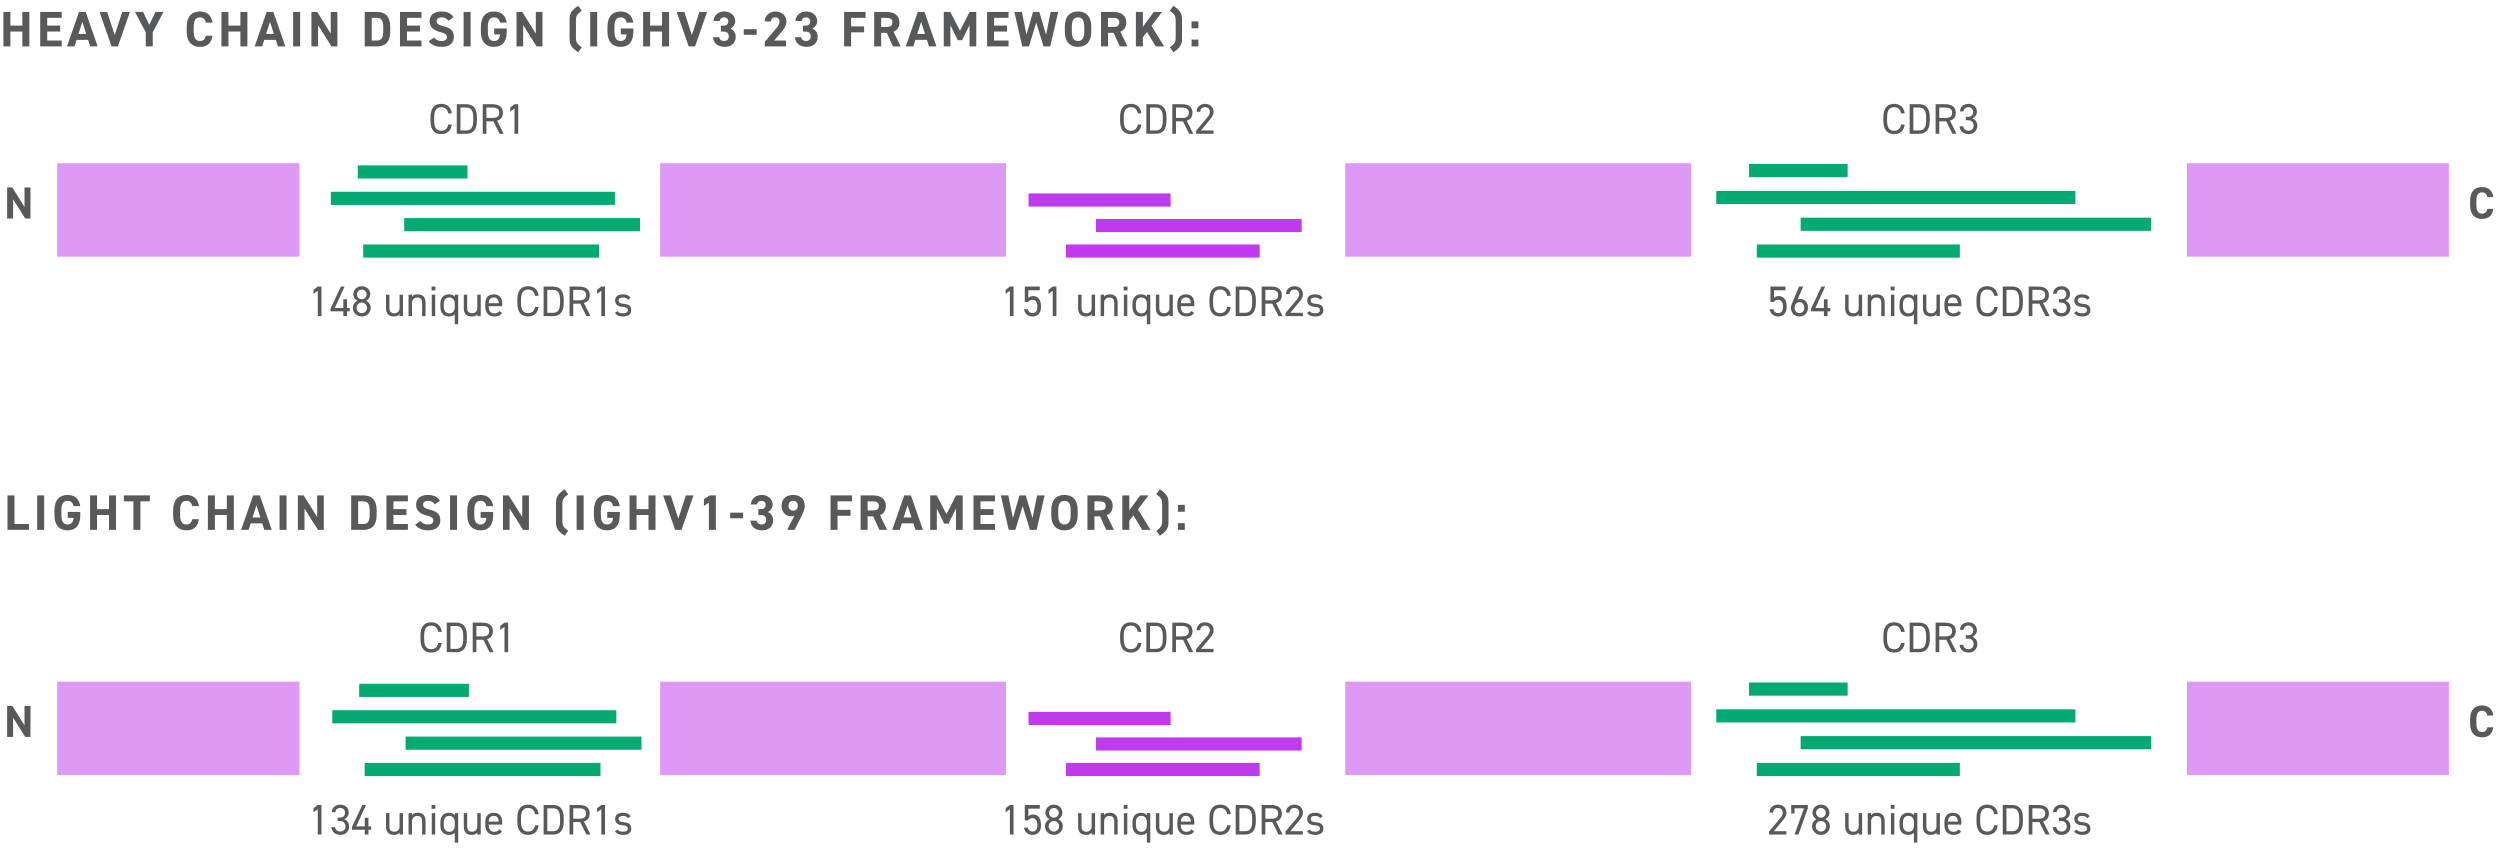 <svg width="700" height="238" viewBox="0 0 700 238" fill="none" xmlns="http://www.w3.org/2000/svg">
<rect x="0" y="0" width="700" height="238" fill="#333333" stroke="none"/>
<g clip-path="url(#clip0_1432:2598)">
<rect width="700" height="238" fill="white"/>
<path d="M2.912 3.34H0.952V13H2.912V8.828H6.258V13H8.218V3.34H6.258V7.176H2.912V3.34ZM11.259 3.34V13H17.279V11.348H13.22V8.828H16.86V7.176H13.22V5.006H17.279V3.34H11.259ZM20.854 13L21.442 11.166H24.676L25.264 13H27.35L23.99 3.34H22.114L18.754 13H20.854ZM23.052 6.112L24.144 9.514H21.96L23.052 6.112ZM27.861 3.34L31.235 13H33.013L36.373 3.34H34.231L32.117 9.836L30.003 3.34H27.861ZM37.8 3.34L40.81 9.052V13H42.77V9.052L45.78 3.34H43.526L41.79 6.938L40.068 3.34H37.8ZM59.514 6.336C59.192 4.222 57.89 3.214 55.972 3.214C53.802 3.214 52.276 4.502 52.276 7.484V8.856C52.276 11.81 53.802 13.126 55.972 13.126C57.96 13.126 59.178 12.174 59.5 10.004H57.638C57.428 10.984 56.952 11.474 55.972 11.474C54.838 11.474 54.236 10.648 54.236 8.856V7.484C54.236 5.636 54.838 4.866 55.972 4.866C56.924 4.866 57.456 5.426 57.638 6.336H59.514ZM63.963 3.34H62.003V13H63.963V8.828H67.309V13H69.269V3.34H67.309V7.176H63.963V3.34ZM73.402 13L73.99 11.166H77.224L77.812 13H79.898L76.538 3.34H74.662L71.302 13H73.402ZM75.6 6.112L76.692 9.514H74.508L75.6 6.112ZM84.034 3.34H82.074V13H84.034V3.34ZM92.601 3.34V9.402L88.821 3.34H87.197V13H89.059V7.022L92.825 13H94.463V3.34H92.601ZM105.554 13C107.738 13 109.264 11.866 109.264 8.8V7.54C109.264 4.46 107.738 3.34 105.554 3.34H102.124V13H105.554ZM105.554 11.348H104.084V5.006H105.554C106.856 5.006 107.304 5.874 107.304 7.54V8.8C107.304 10.466 106.856 11.348 105.554 11.348ZM111.994 3.34V13H118.014V11.348H113.954V8.828H117.594V7.176H113.954V5.006H118.014V3.34H111.994ZM126.993 4.796C126.307 3.732 125.145 3.214 123.605 3.214C121.309 3.214 120.301 4.404 120.301 5.93C120.301 7.526 121.253 8.436 123.157 8.94C124.725 9.346 125.131 9.724 125.131 10.396C125.131 10.984 124.753 11.474 123.633 11.474C122.639 11.474 122.051 11.152 121.533 10.508L120.035 11.544C120.889 12.664 122.065 13.126 123.759 13.126C126.027 13.126 127.091 11.894 127.091 10.312C127.091 8.604 126.181 7.848 124.165 7.344C122.877 7.022 122.261 6.686 122.261 5.93C122.261 5.272 122.737 4.866 123.619 4.866C124.599 4.866 125.103 5.188 125.523 5.846L126.993 4.796ZM131.77 3.34H129.81V13H131.77V3.34ZM138.377 7.974V9.626H140.001C139.889 10.788 139.441 11.474 138.335 11.474C137.201 11.474 136.599 10.704 136.599 8.856V7.484C136.599 5.636 137.201 4.866 138.335 4.866C139.315 4.866 139.833 5.454 140.001 6.336H141.877C141.583 4.362 140.365 3.214 138.335 3.214C136.165 3.214 134.639 4.502 134.639 7.624V8.856C134.639 11.81 136.165 13.126 138.335 13.126C140.519 13.126 141.891 11.81 141.891 8.856V7.974H138.377ZM150.029 3.34V9.402L146.249 3.34H144.625V13H146.487V7.022L150.253 13H151.891V3.34H150.029ZM162.898 13.238C161.722 12.356 161.26 11.978 161.26 10.466V5.79C161.26 4.278 161.722 3.9 162.898 3.018L161.918 1.632C159.944 2.892 159.482 3.872 159.482 5.426V10.83C159.482 12.384 159.944 13.378 161.918 14.624L162.898 13.238ZM167.216 3.34H165.256V13H167.216V3.34ZM173.822 7.974V9.626H175.446C175.334 10.788 174.886 11.474 173.78 11.474C172.646 11.474 172.044 10.704 172.044 8.856V7.484C172.044 5.636 172.646 4.866 173.78 4.866C174.76 4.866 175.278 5.454 175.446 6.336H177.322C177.028 4.362 175.81 3.214 173.78 3.214C171.61 3.214 170.084 4.502 170.084 7.624V8.856C170.084 11.81 171.61 13.126 173.78 13.126C175.964 13.126 177.336 11.81 177.336 8.856V7.974H173.822ZM182.031 3.34H180.071V13H182.031V8.828H185.377V13H187.337V3.34H185.377V7.176H182.031V3.34ZM189.468 3.34L192.842 13H194.62L197.98 3.34H195.838L193.724 9.836L191.61 3.34H189.468ZM201.862 8.842H202.576C203.57 8.842 204.06 9.346 204.06 10.2C204.06 10.914 203.584 11.474 202.8 11.474C201.932 11.474 201.47 11.026 201.372 10.41H199.65C199.72 11.978 200.882 13.126 202.926 13.126C204.914 13.126 206.006 11.866 206.006 10.298C206.006 9.15 205.376 8.394 204.55 7.988C205.194 7.638 205.866 6.966 205.866 5.874C205.866 4.432 204.578 3.214 202.814 3.214C201.148 3.214 199.846 4.292 199.776 5.874H201.512C201.596 5.272 202.03 4.838 202.716 4.838C203.43 4.838 203.92 5.314 203.92 5.958C203.92 6.77 203.374 7.19 202.576 7.19H201.862V8.842ZM208.246 9.738H211.872V8.17H208.246V9.738ZM220.095 11.348H216.763L218.751 9.01C219.367 8.282 220.207 7.288 220.207 6.014C220.207 4.418 218.891 3.214 217.155 3.214C215.489 3.214 214.117 4.348 214.117 6.014H215.853C215.909 5.244 216.399 4.838 217.057 4.838C217.687 4.838 218.261 5.23 218.261 6.014C218.261 6.644 217.967 7.232 217.365 7.932L214.131 11.74V13H220.095V11.348ZM224.813 8.842H225.527C226.521 8.842 227.011 9.346 227.011 10.2C227.011 10.914 226.535 11.474 225.751 11.474C224.883 11.474 224.421 11.026 224.323 10.41H222.601C222.671 11.978 223.833 13.126 225.877 13.126C227.865 13.126 228.957 11.866 228.957 10.298C228.957 9.15 228.327 8.394 227.501 7.988C228.145 7.638 228.817 6.966 228.817 5.874C228.817 4.432 227.529 3.214 225.765 3.214C224.099 3.214 222.797 4.292 222.727 5.874H224.463C224.547 5.272 224.981 4.838 225.667 4.838C226.381 4.838 226.871 5.314 226.871 5.958C226.871 6.77 226.325 7.19 225.527 7.19H224.813V8.842ZM236.35 3.34V13H238.31V9.052H241.95V7.4H238.31V5.006H242.37V3.34H236.35ZM252.191 13L250.189 8.884C251.239 8.45 251.841 7.596 251.841 6.294C251.841 4.334 250.455 3.34 248.229 3.34H244.771V13H246.731V9.206H248.299L250.035 13H252.191ZM246.731 7.554V5.006H248.047C249.209 5.006 249.881 5.286 249.881 6.294C249.881 7.302 249.209 7.554 248.047 7.554H246.731ZM255.719 13L256.307 11.166H259.541L260.129 13H262.215L258.855 3.34H256.979L253.619 13H255.719ZM257.917 6.112L259.009 9.514H256.825L257.917 6.112ZM266.085 3.34H264.251V13H266.113V7.05L268.185 11.264H269.375L271.475 7.008V13H273.351V3.34H271.489L268.801 8.604L266.085 3.34ZM276.377 3.34V13H282.397V11.348H278.337V8.828H281.977V7.176H278.337V5.006H282.397V3.34H276.377ZM290.144 6.35L292.188 13H294.064L296.29 3.34H294.176L292.902 9.738L291.012 3.34H289.248L287.414 9.696L286.126 3.34H284.026L286.238 13H288.1L290.144 6.35ZM305.553 8.856V7.484C305.553 4.502 304.027 3.214 301.843 3.214C299.673 3.214 298.147 4.502 298.147 7.484V8.856C298.147 11.81 299.673 13.126 301.843 13.126C304.027 13.126 305.553 11.81 305.553 8.856ZM300.107 7.484C300.107 5.636 300.709 4.866 301.843 4.866C302.977 4.866 303.593 5.636 303.593 7.484V8.856C303.593 10.704 302.977 11.474 301.843 11.474C300.709 11.474 300.107 10.704 300.107 8.856V7.484ZM315.704 13L313.702 8.884C314.752 8.45 315.354 7.596 315.354 6.294C315.354 4.334 313.968 3.34 311.742 3.34H308.284V13H310.244V9.206H311.812L313.548 13H315.704ZM310.244 7.554V5.006H311.56C312.722 5.006 313.394 5.286 313.394 6.294C313.394 7.302 312.722 7.554 311.56 7.554H310.244ZM325.954 13L322.426 7.246L325.38 3.34H323.056L320.004 7.512V3.34H318.044V13H320.004V10.438L321.152 8.926L323.616 13H325.954ZM328.538 14.624C330.512 13.378 330.974 12.384 330.974 10.83V5.426C330.974 3.872 330.512 2.892 328.538 1.632L327.558 3.018C328.734 3.9 329.196 4.278 329.196 5.79V10.466C329.196 11.978 328.734 12.356 327.558 13.238L328.538 14.624ZM335.543 6H333.639V7.918H335.543V6ZM335.543 11.096H333.639V13H335.543V11.096Z" fill="#58595B"/>
<path d="M6.859 52.489V57.945L3.456 52.489H1.995V61.184H3.671V55.803L7.06 61.184H8.535V52.489H6.859Z" fill="#58595B"/>
<path d="M698.143 55.186C697.853 53.283 696.681 52.376 694.955 52.376C693.002 52.376 691.628 53.535 691.628 56.219V57.454C691.628 60.113 693.002 61.297 694.955 61.297C696.744 61.297 697.84 60.44 698.13 58.487H696.454C696.265 59.369 695.837 59.81 694.955 59.81C693.934 59.81 693.392 59.067 693.392 57.454V56.219C693.392 54.556 693.934 53.863 694.955 53.863C695.812 53.863 696.29 54.367 696.454 55.186H698.143Z" fill="#58595B"/>
<path d="M83.831 45.701H16.018V71.866H83.831V45.701Z" fill="#DE98F5"/>
<path d="M281.669 45.701H184.857V71.866H281.669V45.701Z" fill="#DE98F5"/>
<path d="M473.478 45.701H376.666V71.866H473.478V45.701Z" fill="#DE98F5"/>
<path d="M685.68 45.701H612.354V71.866H685.68V45.701Z" fill="#DE98F5"/>
<path d="M130.893 46.304H100.168V49.987H130.893V46.304Z" fill="#04A973"/>
<path d="M172.172 53.694H92.638V57.377H172.172V53.694Z" fill="#04A973"/>
<path d="M179.209 61.061H113.167V64.745H179.209V61.061Z" fill="#04A973"/>
<path d="M167.735 68.451H101.692V72.134H167.735V68.451Z" fill="#04A973"/>
<path d="M327.767 54.162H287.989V57.846H327.767V54.162Z" fill="#C03BED"/>
<path d="M364.474 61.306H306.88V64.99H364.474V61.306Z" fill="#C03BED"/>
<path d="M352.709 68.45H298.454V72.134H352.709V68.45Z" fill="#C03BED"/>
<path d="M517.334 45.924H489.725V49.608H517.334V45.924Z" fill="#04A973"/>
<path d="M581.114 53.448H480.559V57.132H581.114V53.448Z" fill="#04A973"/>
<path d="M602.314 60.949H504.18V64.633H602.314V60.949Z" fill="#04A973"/>
<path d="M548.754 68.451H491.899V72.134H548.754V68.451Z" fill="#04A973"/>
<path d="M90.011 80.235H88.979L87.791 81.147V82.275L88.979 81.423V88.515H90.011V80.235ZM95.459 80.235L92.543 86.415V87.171H96.131V88.515H97.163V87.171H97.919V86.235H97.163V83.799H96.131V86.235H93.743L96.479 80.235H95.459ZM98.807 86.187C98.807 87.651 100.007 88.611 101.303 88.611C102.599 88.611 103.799 87.651 103.799 86.187C103.799 85.251 103.199 84.495 102.527 84.219C103.187 83.895 103.679 83.199 103.679 82.419C103.679 81.039 102.551 80.139 101.303 80.139C100.055 80.139 98.927 81.039 98.927 82.419C98.927 83.199 99.407 83.895 100.067 84.219C99.419 84.495 98.807 85.251 98.807 86.187ZM99.839 86.187C99.839 85.275 100.583 84.711 101.303 84.711C101.999 84.711 102.767 85.275 102.767 86.187C102.767 87.003 102.119 87.675 101.303 87.675C100.463 87.675 99.839 87.003 99.839 86.187ZM99.947 82.419C99.947 81.675 100.547 81.075 101.303 81.075C102.047 81.075 102.647 81.675 102.647 82.419C102.647 83.175 102.047 83.787 101.303 83.787C100.547 83.787 99.947 83.175 99.947 82.419ZM112.835 82.515H111.875V86.259C111.875 87.087 111.311 87.723 110.411 87.723C109.703 87.723 109.043 87.459 109.043 86.247V82.515H108.083V86.259C108.083 87.939 108.983 88.611 110.267 88.611C111.155 88.611 111.575 88.383 111.875 87.927V88.515H112.835V82.515ZM114.399 88.515H115.359V84.771C115.359 83.943 115.923 83.307 116.823 83.307C117.531 83.307 118.191 83.571 118.191 84.783V88.515H119.151V84.771C119.151 83.091 118.251 82.419 116.967 82.419C116.079 82.419 115.659 82.647 115.359 83.103V82.515H114.399V88.515ZM120.896 88.515H121.856V82.515H120.896V88.515ZM120.836 81.315H121.916V80.235H120.836V81.315ZM127.33 83.115C127.006 82.671 126.49 82.419 125.698 82.419C124.21 82.419 123.298 83.391 123.298 85.107V85.899C123.298 87.459 124.066 88.611 125.698 88.611C126.49 88.611 127.006 88.407 127.33 87.987V90.795H128.29V82.515H127.33V83.115ZM125.794 87.747C124.774 87.747 124.258 86.919 124.258 85.899V85.107C124.258 83.967 124.81 83.283 125.794 83.283C126.778 83.283 127.33 83.979 127.33 85.107V85.983C127.33 86.979 126.862 87.747 125.794 87.747ZM134.608 82.515H133.648V86.259C133.648 87.087 133.084 87.723 132.184 87.723C131.476 87.723 130.816 87.459 130.816 86.247V82.515H129.856V86.259C129.856 87.939 130.756 88.611 132.04 88.611C132.928 88.611 133.348 88.383 133.648 87.927V88.515H134.608V82.515ZM139.797 87.075C139.545 87.519 139.149 87.747 138.369 87.747C137.325 87.747 136.833 86.931 136.833 85.899V85.731H140.625V85.107C140.625 83.391 139.833 82.419 138.249 82.419C136.677 82.419 135.873 83.403 135.873 85.107V85.899C135.873 87.567 136.833 88.611 138.441 88.611C139.485 88.611 140.121 88.335 140.541 87.603L139.797 87.075ZM138.249 83.283C139.161 83.283 139.605 83.883 139.653 84.891H136.833C136.893 83.895 137.325 83.283 138.249 83.283ZM150.828 82.815C150.564 81.003 149.484 80.139 147.852 80.139C146.016 80.139 144.852 81.243 144.852 83.919V84.831C144.852 87.507 146.016 88.611 147.852 88.611C149.424 88.611 150.552 87.795 150.816 85.935H149.82C149.544 87.147 148.932 87.675 147.852 87.675C146.58 87.675 145.884 86.883 145.884 84.831V83.919C145.884 81.867 146.58 81.075 147.852 81.075C148.872 81.075 149.532 81.519 149.82 82.815H150.828ZM154.85 88.515C156.686 88.515 157.85 87.483 157.85 84.807V83.943C157.85 81.267 156.686 80.235 154.85 80.235H152.21V88.515H154.85ZM154.85 87.579H153.242V81.171H154.85C156.122 81.171 156.818 81.891 156.818 83.943V84.807C156.818 86.859 156.122 87.579 154.85 87.579ZM165.343 88.515L163.495 84.843C164.551 84.531 165.127 83.799 165.127 82.635C165.127 81.027 164.023 80.235 162.115 80.235H159.475V88.515H160.507V85.023H162.463L164.191 88.515H165.343ZM160.507 84.087V81.171H162.115C163.519 81.171 164.095 81.603 164.095 82.635C164.095 83.655 163.519 84.087 162.115 84.087H160.507ZM169.405 80.235H168.373L167.185 81.147V82.275L168.373 81.423V88.515H169.405V80.235ZM176.569 83.415C176.101 82.671 175.357 82.419 174.385 82.419C172.957 82.419 172.237 83.127 172.237 84.123C172.237 85.431 173.233 85.839 174.241 85.911C175.405 85.995 175.789 86.223 175.789 86.871C175.789 87.411 175.309 87.723 174.505 87.723C173.641 87.723 173.209 87.543 172.885 87.111L172.177 87.615C172.633 88.239 173.269 88.611 174.493 88.611C176.041 88.611 176.749 87.891 176.749 86.847C176.749 85.467 175.717 85.143 174.589 85.059C173.797 84.999 173.197 84.795 173.197 84.111C173.197 83.583 173.653 83.307 174.361 83.307C175.189 83.307 175.525 83.499 175.849 83.919L176.569 83.415Z" fill="#58595B"/>
<path d="M126.516 31.757C126.252 29.945 125.172 29.081 123.54 29.081C121.704 29.081 120.54 30.185 120.54 32.861V33.773C120.54 36.449 121.704 37.553 123.54 37.553C125.112 37.553 126.24 36.737 126.504 34.877H125.508C125.232 36.089 124.62 36.617 123.54 36.617C122.268 36.617 121.572 35.825 121.572 33.773V32.861C121.572 30.809 122.268 30.017 123.54 30.017C124.56 30.017 125.22 30.461 125.508 31.757H126.516ZM130.538 37.457C132.374 37.457 133.538 36.425 133.538 33.749V32.885C133.538 30.209 132.374 29.177 130.538 29.177H127.898V37.457H130.538ZM130.538 36.521H128.93V30.113H130.538C131.81 30.113 132.506 30.833 132.506 32.885V33.749C132.506 35.801 131.81 36.521 130.538 36.521ZM141.032 37.457L139.184 33.785C140.24 33.473 140.816 32.741 140.816 31.577C140.816 29.969 139.712 29.177 137.804 29.177H135.164V37.457H136.196V33.965H138.152L139.88 37.457H141.032ZM136.196 33.029V30.113H137.804C139.208 30.113 139.784 30.545 139.784 31.577C139.784 32.597 139.208 33.029 137.804 33.029H136.196ZM145.094 29.177H144.062L142.874 30.089V31.217L144.062 30.365V37.457H145.094V29.177Z" fill="#58595B"/>
<path d="M319.597 31.757C319.333 29.945 318.253 29.081 316.621 29.081C314.785 29.081 313.621 30.185 313.621 32.861V33.773C313.621 36.449 314.785 37.553 316.621 37.553C318.193 37.553 319.321 36.737 319.585 34.877H318.589C318.313 36.089 317.701 36.617 316.621 36.617C315.349 36.617 314.653 35.825 314.653 33.773V32.861C314.653 30.809 315.349 30.017 316.621 30.017C317.641 30.017 318.301 30.461 318.589 31.757H319.597ZM323.618 37.457C325.454 37.457 326.618 36.425 326.618 33.749V32.885C326.618 30.209 325.454 29.177 323.618 29.177H320.978V37.457H323.618ZM323.618 36.521H322.01V30.113H323.618C324.89 30.113 325.586 30.833 325.586 32.885V33.749C325.586 35.801 324.89 36.521 323.618 36.521ZM334.112 37.457L332.264 33.785C333.32 33.473 333.896 32.741 333.896 31.577C333.896 29.969 332.792 29.177 330.884 29.177H328.244V37.457H329.276V33.965H331.232L332.96 37.457H334.112ZM329.276 33.029V30.113H330.884C332.288 30.113 332.864 30.545 332.864 31.577C332.864 32.597 332.288 33.029 330.884 33.029H329.276ZM339.782 36.521H336.278L338.558 33.761C339.086 33.125 339.806 32.333 339.806 31.349C339.806 29.933 338.75 29.081 337.43 29.081C336.134 29.081 335.054 29.933 335.054 31.301H336.074C336.098 30.449 336.686 30.005 337.43 30.005C338.114 30.005 338.774 30.437 338.774 31.301C338.774 31.925 338.402 32.489 337.838 33.149L334.922 36.593V37.457H339.782V36.521Z" fill="#58595B"/>
<path d="M533.323 31.757C533.059 29.945 531.979 29.081 530.347 29.081C528.511 29.081 527.347 30.185 527.347 32.861V33.773C527.347 36.449 528.511 37.553 530.347 37.553C531.919 37.553 533.047 36.737 533.311 34.877H532.315C532.039 36.089 531.427 36.617 530.347 36.617C529.075 36.617 528.379 35.825 528.379 33.773V32.861C528.379 30.809 529.075 30.017 530.347 30.017C531.367 30.017 532.027 30.461 532.315 31.757H533.323ZM537.344 37.457C539.18 37.457 540.344 36.425 540.344 33.749V32.885C540.344 30.209 539.18 29.177 537.344 29.177H534.704V37.457H537.344ZM537.344 36.521H535.736V30.113H537.344C538.616 30.113 539.312 30.833 539.312 32.885V33.749C539.312 35.801 538.616 36.521 537.344 36.521ZM547.838 37.457L545.99 33.785C547.046 33.473 547.622 32.741 547.622 31.577C547.622 29.969 546.518 29.177 544.61 29.177H541.97V37.457H543.002V33.965H544.958L546.686 37.457H547.838ZM543.002 33.029V30.113H544.61C546.014 30.113 546.59 30.545 546.59 31.577C546.59 32.597 546.014 33.029 544.61 33.029H543.002ZM550.424 33.653H550.94C552.044 33.653 552.62 34.241 552.62 35.225C552.62 36.017 552.02 36.617 551.24 36.617C550.256 36.617 549.8 36.053 549.692 35.381H548.684C548.768 36.629 549.656 37.553 551.24 37.553C552.704 37.553 553.652 36.473 553.652 35.201C553.652 34.145 553.1 33.485 552.296 33.161C553.052 32.801 553.532 32.129 553.532 31.277C553.532 30.005 552.536 29.081 551.156 29.081C549.92 29.081 548.792 29.885 548.792 31.193H549.8C549.824 30.521 550.376 30.005 551.156 30.005C551.972 30.005 552.5 30.605 552.5 31.253C552.5 32.153 552.032 32.717 550.94 32.717H550.424V33.653Z" fill="#58595B"/>
<path d="M283.798 80.235H282.766L281.578 81.147V82.275L282.766 81.423V88.515H283.798V80.235ZM289.066 83.931C290.05 83.931 290.458 84.639 290.458 85.935C290.458 87.183 289.918 87.675 289.066 87.675C288.394 87.675 287.914 87.267 287.758 86.571H286.75C286.834 87.711 287.782 88.611 289.066 88.611C290.65 88.611 291.49 87.567 291.49 85.935C291.49 84.075 290.794 82.899 289.258 82.899C288.622 82.899 288.202 83.139 287.938 83.439V81.267H291.142V80.235H286.942V84.543H287.89C288.118 84.219 288.502 83.931 289.066 83.931ZM295.798 80.235H294.766L293.578 81.147V82.275L294.766 81.423V88.515H295.798V80.235ZM306.622 82.515H305.662V86.259C305.662 87.087 305.098 87.723 304.198 87.723C303.49 87.723 302.83 87.459 302.83 86.247V82.515H301.87V86.259C301.87 87.939 302.77 88.611 304.054 88.611C304.942 88.611 305.362 88.383 305.662 87.927V88.515H306.622V82.515ZM308.187 88.515H309.147V84.771C309.147 83.943 309.711 83.307 310.611 83.307C311.319 83.307 311.979 83.571 311.979 84.783V88.515H312.939V84.771C312.939 83.091 312.039 82.419 310.755 82.419C309.867 82.419 309.447 82.647 309.147 83.103V82.515H308.187V88.515ZM314.683 88.515H315.643V82.515H314.683V88.515ZM314.623 81.315H315.703V80.235H314.623V81.315ZM321.118 83.115C320.794 82.671 320.278 82.419 319.486 82.419C317.998 82.419 317.086 83.391 317.086 85.107V85.899C317.086 87.459 317.854 88.611 319.486 88.611C320.278 88.611 320.794 88.407 321.118 87.987V90.795H322.078V82.515H321.118V83.115ZM319.582 87.747C318.562 87.747 318.046 86.919 318.046 85.899V85.107C318.046 83.967 318.598 83.283 319.582 83.283C320.566 83.283 321.118 83.979 321.118 85.107V85.983C321.118 86.979 320.65 87.747 319.582 87.747ZM328.396 82.515H327.436V86.259C327.436 87.087 326.872 87.723 325.972 87.723C325.264 87.723 324.604 87.459 324.604 86.247V82.515H323.644V86.259C323.644 87.939 324.544 88.611 325.828 88.611C326.716 88.611 327.136 88.383 327.436 87.927V88.515H328.396V82.515ZM333.584 87.075C333.332 87.519 332.936 87.747 332.156 87.747C331.112 87.747 330.62 86.931 330.62 85.899V85.731H334.412V85.107C334.412 83.391 333.62 82.419 332.036 82.419C330.464 82.419 329.66 83.403 329.66 85.107V85.899C329.66 87.567 330.62 88.611 332.228 88.611C333.272 88.611 333.908 88.335 334.328 87.603L333.584 87.075ZM332.036 83.283C332.948 83.283 333.392 83.883 333.44 84.891H330.62C330.68 83.895 331.112 83.283 332.036 83.283ZM344.615 82.815C344.351 81.003 343.271 80.139 341.639 80.139C339.803 80.139 338.639 81.243 338.639 83.919V84.831C338.639 87.507 339.803 88.611 341.639 88.611C343.211 88.611 344.339 87.795 344.603 85.935H343.607C343.331 87.147 342.719 87.675 341.639 87.675C340.367 87.675 339.671 86.883 339.671 84.831V83.919C339.671 81.867 340.367 81.075 341.639 81.075C342.659 81.075 343.319 81.519 343.607 82.815H344.615ZM348.637 88.515C350.473 88.515 351.637 87.483 351.637 84.807V83.943C351.637 81.267 350.473 80.235 348.637 80.235H345.997V88.515H348.637ZM348.637 87.579H347.029V81.171H348.637C349.909 81.171 350.605 81.891 350.605 83.943V84.807C350.605 86.859 349.909 87.579 348.637 87.579ZM359.131 88.515L357.283 84.843C358.339 84.531 358.915 83.799 358.915 82.635C358.915 81.027 357.811 80.235 355.903 80.235H353.263V88.515H354.295V85.023H356.251L357.979 88.515H359.131ZM354.295 84.087V81.171H355.903C357.307 81.171 357.883 81.603 357.883 82.635C357.883 83.655 357.307 84.087 355.903 84.087H354.295ZM364.801 87.579H361.297L363.577 84.819C364.105 84.183 364.825 83.391 364.825 82.407C364.825 80.991 363.769 80.139 362.449 80.139C361.153 80.139 360.073 80.991 360.073 82.359H361.093C361.117 81.507 361.705 81.063 362.449 81.063C363.133 81.063 363.793 81.495 363.793 82.359C363.793 82.983 363.421 83.547 362.857 84.207L359.941 87.651V88.515H364.801V87.579ZM370.357 83.415C369.889 82.671 369.145 82.419 368.173 82.419C366.745 82.419 366.025 83.127 366.025 84.123C366.025 85.431 367.021 85.839 368.029 85.911C369.193 85.995 369.577 86.223 369.577 86.871C369.577 87.411 369.097 87.723 368.293 87.723C367.429 87.723 366.997 87.543 366.673 87.111L365.965 87.615C366.421 88.239 367.057 88.611 368.281 88.611C369.829 88.611 370.537 87.891 370.537 86.847C370.537 85.467 369.505 85.143 368.377 85.059C367.585 84.999 366.985 84.795 366.985 84.111C366.985 83.583 367.441 83.307 368.149 83.307C368.977 83.307 369.313 83.499 369.637 83.919L370.357 83.415Z" fill="#58595B"/>
<path d="M497.843 83.931C498.827 83.931 499.235 84.639 499.235 85.935C499.235 87.183 498.695 87.675 497.843 87.675C497.171 87.675 496.691 87.267 496.535 86.571H495.527C495.611 87.711 496.559 88.611 497.843 88.611C499.427 88.611 500.267 87.567 500.267 85.935C500.267 84.075 499.571 82.899 498.035 82.899C497.399 82.899 496.979 83.139 496.715 83.439V81.267H499.919V80.235H495.719V84.543H496.667C496.895 84.219 497.279 83.931 497.843 83.931ZM504.887 80.235H503.735L502.031 84.267C501.767 84.879 501.467 85.611 501.467 86.187C501.467 87.627 502.463 88.611 503.855 88.611C505.271 88.611 506.243 87.603 506.243 86.139C506.243 84.759 505.391 83.715 504.071 83.715C503.843 83.715 503.507 83.751 503.291 83.883L504.887 80.235ZM502.499 86.139C502.499 85.215 503.039 84.603 503.855 84.603C504.659 84.603 505.211 85.215 505.211 86.139C505.211 87.075 504.659 87.675 503.855 87.675C503.039 87.675 502.499 87.075 502.499 86.139ZM510.023 80.235L507.107 86.415V87.171H510.695V88.515H511.727V87.171H512.483V86.235H511.727V83.799H510.695V86.235H508.307L511.043 80.235H510.023ZM521.399 82.515H520.439V86.259C520.439 87.087 519.875 87.723 518.975 87.723C518.267 87.723 517.607 87.459 517.607 86.247V82.515H516.647V86.259C516.647 87.939 517.547 88.611 518.831 88.611C519.719 88.611 520.139 88.383 520.439 87.927V88.515H521.399V82.515ZM522.963 88.515H523.923V84.771C523.923 83.943 524.487 83.307 525.387 83.307C526.095 83.307 526.755 83.571 526.755 84.783V88.515H527.715V84.771C527.715 83.091 526.815 82.419 525.531 82.419C524.643 82.419 524.223 82.647 523.923 83.103V82.515H522.963V88.515ZM529.46 88.515H530.42V82.515H529.46V88.515ZM529.4 81.315H530.48V80.235H529.4V81.315ZM535.894 83.115C535.57 82.671 535.054 82.419 534.262 82.419C532.774 82.419 531.862 83.391 531.862 85.107V85.899C531.862 87.459 532.63 88.611 534.262 88.611C535.054 88.611 535.57 88.407 535.894 87.987V90.795H536.854V82.515H535.894V83.115ZM534.358 87.747C533.338 87.747 532.822 86.919 532.822 85.899V85.107C532.822 83.967 533.374 83.283 534.358 83.283C535.342 83.283 535.894 83.979 535.894 85.107V85.983C535.894 86.979 535.426 87.747 534.358 87.747ZM543.172 82.515H542.212V86.259C542.212 87.087 541.648 87.723 540.748 87.723C540.04 87.723 539.38 87.459 539.38 86.247V82.515H538.42V86.259C538.42 87.939 539.32 88.611 540.604 88.611C541.492 88.611 541.912 88.383 542.212 87.927V88.515H543.172V82.515ZM548.361 87.075C548.109 87.519 547.713 87.747 546.933 87.747C545.889 87.747 545.397 86.931 545.397 85.899V85.731H549.189V85.107C549.189 83.391 548.397 82.419 546.813 82.419C545.241 82.419 544.437 83.403 544.437 85.107V85.899C544.437 87.567 545.397 88.611 547.005 88.611C548.049 88.611 548.685 88.335 549.105 87.603L548.361 87.075ZM546.813 83.283C547.725 83.283 548.169 83.883 548.217 84.891H545.397C545.457 83.895 545.889 83.283 546.813 83.283ZM559.392 82.815C559.128 81.003 558.048 80.139 556.416 80.139C554.58 80.139 553.416 81.243 553.416 83.919V84.831C553.416 87.507 554.58 88.611 556.416 88.611C557.988 88.611 559.116 87.795 559.38 85.935H558.384C558.108 87.147 557.496 87.675 556.416 87.675C555.144 87.675 554.448 86.883 554.448 84.831V83.919C554.448 81.867 555.144 81.075 556.416 81.075C557.436 81.075 558.096 81.519 558.384 82.815H559.392ZM563.414 88.515C565.25 88.515 566.414 87.483 566.414 84.807V83.943C566.414 81.267 565.25 80.235 563.414 80.235H560.774V88.515H563.414ZM563.414 87.579H561.806V81.171H563.414C564.686 81.171 565.382 81.891 565.382 83.943V84.807C565.382 86.859 564.686 87.579 563.414 87.579ZM573.907 88.515L572.059 84.843C573.115 84.531 573.691 83.799 573.691 82.635C573.691 81.027 572.587 80.235 570.679 80.235H568.039V88.515H569.071V85.023H571.027L572.755 88.515H573.907ZM569.071 84.087V81.171H570.679C572.083 81.171 572.659 81.603 572.659 82.635C572.659 83.655 572.083 84.087 570.679 84.087H569.071ZM576.493 84.711H577.009C578.113 84.711 578.689 85.299 578.689 86.283C578.689 87.075 578.089 87.675 577.309 87.675C576.325 87.675 575.869 87.111 575.761 86.439H574.753C574.837 87.687 575.725 88.611 577.309 88.611C578.773 88.611 579.721 87.531 579.721 86.259C579.721 85.203 579.169 84.543 578.365 84.219C579.121 83.859 579.601 83.187 579.601 82.335C579.601 81.063 578.605 80.139 577.225 80.139C575.989 80.139 574.861 80.943 574.861 82.251H575.869C575.893 81.579 576.445 81.063 577.225 81.063C578.041 81.063 578.569 81.663 578.569 82.311C578.569 83.211 578.101 83.775 577.009 83.775H576.493V84.711ZM585.133 83.415C584.665 82.671 583.921 82.419 582.949 82.419C581.521 82.419 580.801 83.127 580.801 84.123C580.801 85.431 581.797 85.839 582.805 85.911C583.969 85.995 584.353 86.223 584.353 86.871C584.353 87.411 583.873 87.723 583.069 87.723C582.205 87.723 581.773 87.543 581.449 87.111L580.741 87.615C581.197 88.239 581.833 88.611 583.057 88.611C584.605 88.611 585.313 87.891 585.313 86.847C585.313 85.467 584.281 85.143 583.153 85.059C582.361 84.999 581.761 84.795 581.761 84.111C581.761 83.583 582.217 83.307 582.925 83.307C583.753 83.307 584.089 83.499 584.413 83.919L585.133 83.415Z" fill="#58595B"/>
<path d="M4.05 138.712H2.09V148.372H8.11V146.72H4.05V138.712ZM12.364 138.712H10.405V148.372H12.364V138.712ZM18.971 143.346V144.998H20.595C20.483 146.16 20.035 146.846 18.929 146.846C17.795 146.846 17.193 146.076 17.193 144.228V142.856C17.193 141.008 17.795 140.238 18.929 140.238C19.909 140.238 20.427 140.826 20.595 141.708H22.471C22.177 139.734 20.959 138.586 18.929 138.586C16.759 138.586 15.233 139.874 15.233 142.996V144.228C15.233 147.182 16.759 148.498 18.929 148.498C21.113 148.498 22.485 147.182 22.485 144.228V143.346H18.971ZM27.179 138.712H25.219V148.372H27.179V144.2H30.525V148.372H32.485V138.712H30.525V142.548H27.179V138.712ZM34.687 138.712V140.378H37.347V148.372H39.307V140.378H41.967V138.712H34.687ZM55.717 141.708C55.395 139.594 54.093 138.586 52.175 138.586C50.005 138.586 48.479 139.874 48.479 142.856V144.228C48.479 147.182 50.005 148.498 52.175 148.498C54.163 148.498 55.381 147.546 55.703 145.376H53.841C53.631 146.356 53.155 146.846 52.175 146.846C51.041 146.846 50.439 146.02 50.439 144.228V142.856C50.439 141.008 51.041 140.238 52.175 140.238C53.127 140.238 53.659 140.798 53.841 141.708H55.717ZM60.165 138.712H58.205V148.372H60.165V144.2H63.511V148.372H65.471V138.712H63.511V142.548H60.165V138.712ZM69.605 148.372L70.193 146.538H73.427L74.015 148.372H76.101L72.741 138.712H70.865L67.505 148.372H69.605ZM71.803 141.484L72.895 144.886H70.711L71.803 141.484ZM80.237 138.712H78.277V148.372H80.237V138.712ZM88.803 138.712V144.774L85.023 138.712H83.399V148.372H85.261V142.394L89.027 148.372H90.665V138.712H88.803ZM101.757 148.372C103.941 148.372 105.467 147.238 105.467 144.172V142.912C105.467 139.832 103.941 138.712 101.757 138.712H98.327V148.372H101.757ZM101.757 146.72H100.287V140.378H101.757C103.059 140.378 103.507 141.246 103.507 142.912V144.172C103.507 145.838 103.059 146.72 101.757 146.72ZM108.197 138.712V148.372H114.217V146.72H110.157V144.2H113.797V142.548H110.157V140.378H114.217V138.712H108.197ZM123.196 140.168C122.51 139.104 121.348 138.586 119.808 138.586C117.512 138.586 116.504 139.776 116.504 141.302C116.504 142.898 117.456 143.808 119.36 144.312C120.928 144.718 121.334 145.096 121.334 145.768C121.334 146.356 120.956 146.846 119.836 146.846C118.842 146.846 118.254 146.524 117.736 145.88L116.238 146.916C117.092 148.036 118.268 148.498 119.962 148.498C122.23 148.498 123.294 147.266 123.294 145.684C123.294 143.976 122.384 143.22 120.368 142.716C119.08 142.394 118.464 142.058 118.464 141.302C118.464 140.644 118.94 140.238 119.822 140.238C120.802 140.238 121.306 140.56 121.726 141.218L123.196 140.168ZM127.972 138.712H126.012V148.372H127.972V138.712ZM134.579 143.346V144.998H136.203C136.091 146.16 135.643 146.846 134.537 146.846C133.403 146.846 132.801 146.076 132.801 144.228V142.856C132.801 141.008 133.403 140.238 134.537 140.238C135.517 140.238 136.035 140.826 136.203 141.708H138.079C137.785 139.734 136.567 138.586 134.537 138.586C132.367 138.586 130.841 139.874 130.841 142.996V144.228C130.841 147.182 132.367 148.498 134.537 148.498C136.721 148.498 138.093 147.182 138.093 144.228V143.346H134.579ZM146.231 138.712V144.774L142.451 138.712H140.827V148.372H142.689V142.394L146.455 148.372H148.093V138.712H146.231ZM159.101 148.61C157.925 147.728 157.463 147.35 157.463 145.838V141.162C157.463 139.65 157.925 139.272 159.101 138.39L158.121 137.004C156.147 138.264 155.685 139.244 155.685 140.798V146.202C155.685 147.756 156.147 148.75 158.121 149.996L159.101 148.61ZM163.418 138.712H161.458V148.372H163.418V138.712ZM170.025 143.346V144.998H171.649C171.537 146.16 171.089 146.846 169.983 146.846C168.849 146.846 168.247 146.076 168.247 144.228V142.856C168.247 141.008 168.849 140.238 169.983 140.238C170.963 140.238 171.481 140.826 171.649 141.708H173.525C173.231 139.734 172.013 138.586 169.983 138.586C167.813 138.586 166.287 139.874 166.287 142.996V144.228C166.287 147.182 167.813 148.498 169.983 148.498C172.167 148.498 173.539 147.182 173.539 144.228V143.346H170.025ZM178.233 138.712H176.273V148.372H178.233V144.2H181.579V148.372H183.539V138.712H181.579V142.548H178.233V138.712ZM185.67 138.712L189.044 148.372H190.822L194.182 138.712H192.04L189.926 145.208L187.812 138.712H185.67ZM200.444 138.712H198.68L197.098 139.776V141.666L198.484 140.756V148.372H200.444V138.712ZM204.448 145.11H208.074V143.542H204.448V145.11ZM212.335 144.214H213.049C214.043 144.214 214.533 144.718 214.533 145.572C214.533 146.286 214.057 146.846 213.273 146.846C212.405 146.846 211.943 146.398 211.845 145.782H210.123C210.193 147.35 211.355 148.498 213.399 148.498C215.387 148.498 216.479 147.238 216.479 145.67C216.479 144.522 215.849 143.766 215.023 143.36C215.667 143.01 216.339 142.338 216.339 141.246C216.339 139.804 215.051 138.586 213.287 138.586C211.621 138.586 210.319 139.664 210.249 141.246H211.985C212.069 140.644 212.503 140.21 213.189 140.21C213.903 140.21 214.393 140.686 214.393 141.33C214.393 142.142 213.847 142.562 213.049 142.562H212.335V144.214ZM220.4 148.372H222.5L224.446 144.438C224.992 143.332 225.342 142.436 225.342 141.68C225.342 139.538 223.886 138.586 222.08 138.586C220.288 138.586 218.832 139.552 218.832 141.694C218.832 143.36 220.008 144.578 221.492 144.578C221.828 144.578 222.122 144.536 222.43 144.396L220.4 148.372ZM223.382 141.61C223.382 142.408 222.934 142.968 222.08 142.968C221.24 142.968 220.792 142.408 220.792 141.61C220.792 140.798 221.24 140.238 222.08 140.238C222.934 140.238 223.382 140.798 223.382 141.61ZM232.552 138.712V148.372H234.512V144.424H238.152V142.772H234.512V140.378H238.572V138.712H232.552ZM248.393 148.372L246.391 144.256C247.441 143.822 248.043 142.968 248.043 141.666C248.043 139.706 246.657 138.712 244.431 138.712H240.973V148.372H242.933V144.578H244.501L246.237 148.372H248.393ZM242.933 142.926V140.378H244.249C245.411 140.378 246.083 140.658 246.083 141.666C246.083 142.674 245.411 142.926 244.249 142.926H242.933ZM251.921 148.372L252.509 146.538H255.743L256.331 148.372H258.417L255.057 138.712H253.181L249.821 148.372H251.921ZM254.119 141.484L255.211 144.886H253.027L254.119 141.484ZM262.287 138.712H260.453V148.372H262.315V142.422L264.387 146.636H265.577L267.677 142.38V148.372H269.553V138.712H267.691L265.003 143.976L262.287 138.712ZM272.579 138.712V148.372H278.599V146.72H274.539V144.2H278.179V142.548H274.539V140.378H278.599V138.712H272.579ZM286.346 141.722L288.39 148.372H290.266L292.492 138.712H290.378L289.104 145.11L287.214 138.712H285.45L283.616 145.068L282.328 138.712H280.228L282.44 148.372H284.302L286.346 141.722ZM301.755 144.228V142.856C301.755 139.874 300.229 138.586 298.045 138.586C295.875 138.586 294.349 139.874 294.349 142.856V144.228C294.349 147.182 295.875 148.498 298.045 148.498C300.229 148.498 301.755 147.182 301.755 144.228ZM296.309 142.856C296.309 141.008 296.911 140.238 298.045 140.238C299.179 140.238 299.795 141.008 299.795 142.856V144.228C299.795 146.076 299.179 146.846 298.045 146.846C296.911 146.846 296.309 146.076 296.309 144.228V142.856ZM311.906 148.372L309.904 144.256C310.954 143.822 311.556 142.968 311.556 141.666C311.556 139.706 310.17 138.712 307.944 138.712H304.486V148.372H306.446V144.578H308.014L309.75 148.372H311.906ZM306.446 142.926V140.378H307.762C308.924 140.378 309.596 140.658 309.596 141.666C309.596 142.674 308.924 142.926 307.762 142.926H306.446ZM322.157 148.372L318.629 142.618L321.583 138.712H319.259L316.207 142.884V138.712H314.247V148.372H316.207V145.81L317.355 144.298L319.819 148.372H322.157ZM324.74 149.996C326.714 148.75 327.176 147.756 327.176 146.202V140.798C327.176 139.244 326.714 138.264 324.74 137.004L323.76 138.39C324.936 139.272 325.398 139.65 325.398 141.162V145.838C325.398 147.35 324.936 147.728 323.76 148.61L324.74 149.996ZM331.745 141.372H329.841V143.29H331.745V141.372ZM331.745 146.468H329.841V148.372H331.745V146.468Z" fill="#58595B"/>
<path d="M6.859 197.648V203.104L3.456 197.648H1.995V206.342H3.671V200.962L7.06 206.342H8.535V197.648H6.859Z" fill="#58595B"/>
<path d="M698.143 200.344C697.853 198.442 696.681 197.534 694.955 197.534C693.002 197.534 691.628 198.694 691.628 201.378V202.612C691.628 205.271 693.002 206.456 694.955 206.456C696.744 206.456 697.84 205.599 698.13 203.646H696.454C696.265 204.528 695.837 204.969 694.955 204.969C693.934 204.969 693.392 204.225 693.392 202.612V201.378C693.392 199.714 693.934 199.021 694.955 199.021C695.812 199.021 696.29 199.525 696.454 200.344H698.143Z" fill="#58595B"/>
<path d="M83.831 190.86H16.018V217.025H83.831V190.86Z" fill="#DE98F5"/>
<path d="M281.669 190.86H184.857V217.025H281.669V190.86Z" fill="#DE98F5"/>
<path d="M473.478 190.86H376.666V217.025H473.478V190.86Z" fill="#DE98F5"/>
<path d="M685.68 190.86H612.354V217.025H685.68V190.86Z" fill="#DE98F5"/>
<path d="M131.296 191.462H100.572V195.146H131.296V191.462Z" fill="#04A973"/>
<path d="M172.575 198.852H93.042V202.536H172.575V198.852Z" fill="#04A973"/>
<path d="M179.613 206.242H113.57V209.925H179.613V206.242Z" fill="#04A973"/>
<path d="M168.138 213.609H102.095V217.293H168.138V213.609Z" fill="#04A973"/>
<path d="M327.767 199.321H287.989V203.004H327.767V199.321Z" fill="#C03BED"/>
<path d="M364.474 206.465H306.88V210.149H364.474V206.465Z" fill="#C03BED"/>
<path d="M352.709 213.609H298.454V217.293H352.709V213.609Z" fill="#C03BED"/>
<path d="M517.334 191.105H489.725V194.789H517.334V191.105Z" fill="#04A973"/>
<path d="M581.114 198.607H480.559V202.29H581.114V198.607Z" fill="#04A973"/>
<path d="M602.314 206.108H504.18V209.792H602.314V206.108Z" fill="#04A973"/>
<path d="M548.754 213.609H491.899V217.293H548.754V213.609Z" fill="#04A973"/>
<path d="M90.011 225.393H88.979L87.791 226.305V227.433L88.979 226.581V233.673H90.011V225.393ZM94.535 229.869H95.051C96.155 229.869 96.731 230.457 96.731 231.441C96.731 232.233 96.131 232.833 95.351 232.833C94.367 232.833 93.911 232.269 93.803 231.597H92.795C92.879 232.845 93.767 233.769 95.351 233.769C96.815 233.769 97.763 232.689 97.763 231.417C97.763 230.361 97.211 229.701 96.407 229.377C97.163 229.017 97.643 228.345 97.643 227.493C97.643 226.221 96.647 225.297 95.267 225.297C94.031 225.297 92.903 226.101 92.903 227.409H93.911C93.935 226.737 94.487 226.221 95.267 226.221C96.083 226.221 96.611 226.821 96.611 227.469C96.611 228.369 96.143 228.933 95.051 228.933H94.535V229.869ZM101.459 225.393L98.543 231.573V232.329H102.131V233.673H103.163V232.329H103.919V231.393H103.163V228.957H102.131V231.393H99.743L102.479 225.393H101.459ZM112.835 227.673H111.875V231.417C111.875 232.245 111.311 232.881 110.411 232.881C109.703 232.881 109.043 232.617 109.043 231.405V227.673H108.083V231.417C108.083 233.097 108.983 233.769 110.267 233.769C111.155 233.769 111.575 233.541 111.875 233.085V233.673H112.835V227.673ZM114.399 233.673H115.359V229.929C115.359 229.101 115.923 228.465 116.823 228.465C117.531 228.465 118.191 228.729 118.191 229.941V233.673H119.151V229.929C119.151 228.249 118.251 227.577 116.967 227.577C116.079 227.577 115.659 227.805 115.359 228.261V227.673H114.399V233.673ZM120.896 233.673H121.856V227.673H120.896V233.673ZM120.836 226.473H121.916V225.393H120.836V226.473ZM127.33 228.273C127.006 227.829 126.49 227.577 125.698 227.577C124.21 227.577 123.298 228.549 123.298 230.265V231.057C123.298 232.617 124.066 233.769 125.698 233.769C126.49 233.769 127.006 233.565 127.33 233.145V235.953H128.29V227.673H127.33V228.273ZM125.794 232.905C124.774 232.905 124.258 232.077 124.258 231.057V230.265C124.258 229.125 124.81 228.441 125.794 228.441C126.778 228.441 127.33 229.137 127.33 230.265V231.141C127.33 232.137 126.862 232.905 125.794 232.905ZM134.608 227.673H133.648V231.417C133.648 232.245 133.084 232.881 132.184 232.881C131.476 232.881 130.816 232.617 130.816 231.405V227.673H129.856V231.417C129.856 233.097 130.756 233.769 132.04 233.769C132.928 233.769 133.348 233.541 133.648 233.085V233.673H134.608V227.673ZM139.797 232.233C139.545 232.677 139.149 232.905 138.369 232.905C137.325 232.905 136.833 232.089 136.833 231.057V230.889H140.625V230.265C140.625 228.549 139.833 227.577 138.249 227.577C136.677 227.577 135.873 228.561 135.873 230.265V231.057C135.873 232.725 136.833 233.769 138.441 233.769C139.485 233.769 140.121 233.493 140.541 232.761L139.797 232.233ZM138.249 228.441C139.161 228.441 139.605 229.041 139.653 230.049H136.833C136.893 229.053 137.325 228.441 138.249 228.441ZM150.828 227.973C150.564 226.161 149.484 225.297 147.852 225.297C146.016 225.297 144.852 226.401 144.852 229.077V229.989C144.852 232.665 146.016 233.769 147.852 233.769C149.424 233.769 150.552 232.953 150.816 231.093H149.82C149.544 232.305 148.932 232.833 147.852 232.833C146.58 232.833 145.884 232.041 145.884 229.989V229.077C145.884 227.025 146.58 226.233 147.852 226.233C148.872 226.233 149.532 226.677 149.82 227.973H150.828ZM154.85 233.673C156.686 233.673 157.85 232.641 157.85 229.965V229.101C157.85 226.425 156.686 225.393 154.85 225.393H152.21V233.673H154.85ZM154.85 232.737H153.242V226.329H154.85C156.122 226.329 156.818 227.049 156.818 229.101V229.965C156.818 232.017 156.122 232.737 154.85 232.737ZM165.343 233.673L163.495 230.001C164.551 229.689 165.127 228.957 165.127 227.793C165.127 226.185 164.023 225.393 162.115 225.393H159.475V233.673H160.507V230.181H162.463L164.191 233.673H165.343ZM160.507 229.245V226.329H162.115C163.519 226.329 164.095 226.761 164.095 227.793C164.095 228.813 163.519 229.245 162.115 229.245H160.507ZM169.405 225.393H168.373L167.185 226.305V227.433L168.373 226.581V233.673H169.405V225.393ZM176.569 228.573C176.101 227.829 175.357 227.577 174.385 227.577C172.957 227.577 172.237 228.285 172.237 229.281C172.237 230.589 173.233 230.997 174.241 231.069C175.405 231.153 175.789 231.381 175.789 232.029C175.789 232.569 175.309 232.881 174.505 232.881C173.641 232.881 173.209 232.701 172.885 232.269L172.177 232.773C172.633 233.397 173.269 233.769 174.493 233.769C176.041 233.769 176.749 233.049 176.749 232.005C176.749 230.625 175.717 230.301 174.589 230.217C173.797 230.157 173.197 229.953 173.197 229.269C173.197 228.741 173.653 228.465 174.361 228.465C175.189 228.465 175.525 228.657 175.849 229.077L176.569 228.573Z" fill="#58595B"/>
<path d="M123.709 176.915C123.445 175.103 122.365 174.239 120.733 174.239C118.897 174.239 117.733 175.343 117.733 178.019V178.931C117.733 181.607 118.897 182.711 120.733 182.711C122.305 182.711 123.433 181.895 123.697 180.035H122.701C122.425 181.247 121.813 181.775 120.733 181.775C119.461 181.775 118.765 180.983 118.765 178.931V178.019C118.765 175.967 119.461 175.175 120.733 175.175C121.753 175.175 122.413 175.619 122.701 176.915H123.709ZM127.73 182.615C129.566 182.615 130.73 181.583 130.73 178.907V178.043C130.73 175.367 129.566 174.335 127.73 174.335H125.09V182.615H127.73ZM127.73 181.679H126.122V175.271H127.73C129.002 175.271 129.698 175.991 129.698 178.043V178.907C129.698 180.959 129.002 181.679 127.73 181.679ZM138.224 182.615L136.376 178.943C137.432 178.631 138.008 177.899 138.008 176.735C138.008 175.127 136.904 174.335 134.996 174.335H132.356V182.615H133.388V179.123H135.344L137.072 182.615H138.224ZM133.388 178.187V175.271H134.996C136.4 175.271 136.976 175.703 136.976 176.735C136.976 177.755 136.4 178.187 134.996 178.187H133.388ZM142.286 174.335H141.254L140.066 175.247V176.375L141.254 175.523V182.615H142.286V174.335Z" fill="#58595B"/>
<path d="M319.597 176.915C319.333 175.103 318.253 174.239 316.621 174.239C314.785 174.239 313.621 175.343 313.621 178.019V178.931C313.621 181.607 314.785 182.711 316.621 182.711C318.193 182.711 319.321 181.895 319.585 180.035H318.589C318.313 181.247 317.701 181.775 316.621 181.775C315.349 181.775 314.653 180.983 314.653 178.931V178.019C314.653 175.967 315.349 175.175 316.621 175.175C317.641 175.175 318.301 175.619 318.589 176.915H319.597ZM323.618 182.615C325.454 182.615 326.618 181.583 326.618 178.907V178.043C326.618 175.367 325.454 174.335 323.618 174.335H320.978V182.615H323.618ZM323.618 181.679H322.01V175.271H323.618C324.89 175.271 325.586 175.991 325.586 178.043V178.907C325.586 180.959 324.89 181.679 323.618 181.679ZM334.112 182.615L332.264 178.943C333.32 178.631 333.896 177.899 333.896 176.735C333.896 175.127 332.792 174.335 330.884 174.335H328.244V182.615H329.276V179.123H331.232L332.96 182.615H334.112ZM329.276 178.187V175.271H330.884C332.288 175.271 332.864 175.703 332.864 176.735C332.864 177.755 332.288 178.187 330.884 178.187H329.276ZM339.782 181.679H336.278L338.558 178.919C339.086 178.283 339.806 177.491 339.806 176.507C339.806 175.091 338.75 174.239 337.43 174.239C336.134 174.239 335.054 175.091 335.054 176.459H336.074C336.098 175.607 336.686 175.163 337.43 175.163C338.114 175.163 338.774 175.595 338.774 176.459C338.774 177.083 338.402 177.647 337.838 178.307L334.922 181.751V182.615H339.782V181.679Z" fill="#58595B"/>
<path d="M533.323 176.915C533.059 175.103 531.979 174.239 530.347 174.239C528.511 174.239 527.347 175.343 527.347 178.019V178.931C527.347 181.607 528.511 182.711 530.347 182.711C531.919 182.711 533.047 181.895 533.311 180.035H532.315C532.039 181.247 531.427 181.775 530.347 181.775C529.075 181.775 528.379 180.983 528.379 178.931V178.019C528.379 175.967 529.075 175.175 530.347 175.175C531.367 175.175 532.027 175.619 532.315 176.915H533.323ZM537.344 182.615C539.18 182.615 540.344 181.583 540.344 178.907V178.043C540.344 175.367 539.18 174.335 537.344 174.335H534.704V182.615H537.344ZM537.344 181.679H535.736V175.271H537.344C538.616 175.271 539.312 175.991 539.312 178.043V178.907C539.312 180.959 538.616 181.679 537.344 181.679ZM547.838 182.615L545.99 178.943C547.046 178.631 547.622 177.899 547.622 176.735C547.622 175.127 546.518 174.335 544.61 174.335H541.97V182.615H543.002V179.123H544.958L546.686 182.615H547.838ZM543.002 178.187V175.271H544.61C546.014 175.271 546.59 175.703 546.59 176.735C546.59 177.755 546.014 178.187 544.61 178.187H543.002ZM550.424 178.811H550.94C552.044 178.811 552.62 179.399 552.62 180.383C552.62 181.175 552.02 181.775 551.24 181.775C550.256 181.775 549.8 181.211 549.692 180.539H548.684C548.768 181.787 549.656 182.711 551.24 182.711C552.704 182.711 553.652 181.631 553.652 180.359C553.652 179.303 553.1 178.643 552.296 178.319C553.052 177.959 553.532 177.287 553.532 176.435C553.532 175.163 552.536 174.239 551.156 174.239C549.92 174.239 548.792 175.043 548.792 176.351H549.8C549.824 175.679 550.376 175.163 551.156 175.163C551.972 175.163 552.5 175.763 552.5 176.411C552.5 177.311 552.032 177.875 550.94 177.875H550.424V178.811Z" fill="#58595B"/>
<path d="M283.798 225.393H282.766L281.578 226.305V227.433L282.766 226.581V233.673H283.798V225.393ZM289.066 229.089C290.05 229.089 290.458 229.797 290.458 231.093C290.458 232.341 289.918 232.833 289.066 232.833C288.394 232.833 287.914 232.425 287.758 231.729H286.75C286.834 232.869 287.782 233.769 289.066 233.769C290.65 233.769 291.49 232.725 291.49 231.093C291.49 229.233 290.794 228.057 289.258 228.057C288.622 228.057 288.202 228.297 287.938 228.597V226.425H291.142V225.393H286.942V229.701H287.89C288.118 229.377 288.502 229.089 289.066 229.089ZM292.594 231.345C292.594 232.809 293.794 233.769 295.09 233.769C296.386 233.769 297.586 232.809 297.586 231.345C297.586 230.409 296.986 229.653 296.314 229.377C296.974 229.053 297.466 228.357 297.466 227.577C297.466 226.197 296.338 225.297 295.09 225.297C293.842 225.297 292.714 226.197 292.714 227.577C292.714 228.357 293.194 229.053 293.854 229.377C293.206 229.653 292.594 230.409 292.594 231.345ZM293.626 231.345C293.626 230.433 294.37 229.869 295.09 229.869C295.786 229.869 296.554 230.433 296.554 231.345C296.554 232.161 295.906 232.833 295.09 232.833C294.25 232.833 293.626 232.161 293.626 231.345ZM293.734 227.577C293.734 226.833 294.334 226.233 295.09 226.233C295.834 226.233 296.434 226.833 296.434 227.577C296.434 228.333 295.834 228.945 295.09 228.945C294.334 228.945 293.734 228.333 293.734 227.577ZM306.622 227.673H305.662V231.417C305.662 232.245 305.098 232.881 304.198 232.881C303.49 232.881 302.83 232.617 302.83 231.405V227.673H301.87V231.417C301.87 233.097 302.77 233.769 304.054 233.769C304.942 233.769 305.362 233.541 305.662 233.085V233.673H306.622V227.673ZM308.187 233.673H309.147V229.929C309.147 229.101 309.711 228.465 310.611 228.465C311.319 228.465 311.979 228.729 311.979 229.941V233.673H312.939V229.929C312.939 228.249 312.039 227.577 310.755 227.577C309.867 227.577 309.447 227.805 309.147 228.261V227.673H308.187V233.673ZM314.683 233.673H315.643V227.673H314.683V233.673ZM314.623 226.473H315.703V225.393H314.623V226.473ZM321.118 228.273C320.794 227.829 320.278 227.577 319.486 227.577C317.998 227.577 317.086 228.549 317.086 230.265V231.057C317.086 232.617 317.854 233.769 319.486 233.769C320.278 233.769 320.794 233.565 321.118 233.145V235.953H322.078V227.673H321.118V228.273ZM319.582 232.905C318.562 232.905 318.046 232.077 318.046 231.057V230.265C318.046 229.125 318.598 228.441 319.582 228.441C320.566 228.441 321.118 229.137 321.118 230.265V231.141C321.118 232.137 320.65 232.905 319.582 232.905ZM328.396 227.673H327.436V231.417C327.436 232.245 326.872 232.881 325.972 232.881C325.264 232.881 324.604 232.617 324.604 231.405V227.673H323.644V231.417C323.644 233.097 324.544 233.769 325.828 233.769C326.716 233.769 327.136 233.541 327.436 233.085V233.673H328.396V227.673ZM333.584 232.233C333.332 232.677 332.936 232.905 332.156 232.905C331.112 232.905 330.62 232.089 330.62 231.057V230.889H334.412V230.265C334.412 228.549 333.62 227.577 332.036 227.577C330.464 227.577 329.66 228.561 329.66 230.265V231.057C329.66 232.725 330.62 233.769 332.228 233.769C333.272 233.769 333.908 233.493 334.328 232.761L333.584 232.233ZM332.036 228.441C332.948 228.441 333.392 229.041 333.44 230.049H330.62C330.68 229.053 331.112 228.441 332.036 228.441ZM344.615 227.973C344.351 226.161 343.271 225.297 341.639 225.297C339.803 225.297 338.639 226.401 338.639 229.077V229.989C338.639 232.665 339.803 233.769 341.639 233.769C343.211 233.769 344.339 232.953 344.603 231.093H343.607C343.331 232.305 342.719 232.833 341.639 232.833C340.367 232.833 339.671 232.041 339.671 229.989V229.077C339.671 227.025 340.367 226.233 341.639 226.233C342.659 226.233 343.319 226.677 343.607 227.973H344.615ZM348.637 233.673C350.473 233.673 351.637 232.641 351.637 229.965V229.101C351.637 226.425 350.473 225.393 348.637 225.393H345.997V233.673H348.637ZM348.637 232.737H347.029V226.329H348.637C349.909 226.329 350.605 227.049 350.605 229.101V229.965C350.605 232.017 349.909 232.737 348.637 232.737ZM359.131 233.673L357.283 230.001C358.339 229.689 358.915 228.957 358.915 227.793C358.915 226.185 357.811 225.393 355.903 225.393H353.263V233.673H354.295V230.181H356.251L357.979 233.673H359.131ZM354.295 229.245V226.329H355.903C357.307 226.329 357.883 226.761 357.883 227.793C357.883 228.813 357.307 229.245 355.903 229.245H354.295ZM364.801 232.737H361.297L363.577 229.977C364.105 229.341 364.825 228.549 364.825 227.565C364.825 226.149 363.769 225.297 362.449 225.297C361.153 225.297 360.073 226.149 360.073 227.517H361.093C361.117 226.665 361.705 226.221 362.449 226.221C363.133 226.221 363.793 226.653 363.793 227.517C363.793 228.141 363.421 228.705 362.857 229.365L359.941 232.809V233.673H364.801V232.737ZM370.357 228.573C369.889 227.829 369.145 227.577 368.173 227.577C366.745 227.577 366.025 228.285 366.025 229.281C366.025 230.589 367.021 230.997 368.029 231.069C369.193 231.153 369.577 231.381 369.577 232.029C369.577 232.569 369.097 232.881 368.293 232.881C367.429 232.881 366.997 232.701 366.673 232.269L365.965 232.773C366.421 233.397 367.057 233.769 368.281 233.769C369.829 233.769 370.537 233.049 370.537 232.005C370.537 230.625 369.505 230.301 368.377 230.217C367.585 230.157 366.985 229.953 366.985 229.269C366.985 228.741 367.441 228.465 368.149 228.465C368.977 228.465 369.313 228.657 369.637 229.077L370.357 228.573Z" fill="#58595B"/>
<path d="M500.183 232.737H496.679L498.959 229.977C499.487 229.341 500.207 228.549 500.207 227.565C500.207 226.149 499.151 225.297 497.831 225.297C496.535 225.297 495.455 226.149 495.455 227.517H496.475C496.499 226.665 497.087 226.221 497.831 226.221C498.515 226.221 499.175 226.653 499.175 227.517C499.175 228.141 498.803 228.705 498.239 229.365L495.323 232.809V233.673H500.183V232.737ZM502.475 227.781V226.329H505.115L502.475 233.673H503.567L506.195 226.329V225.393H501.539V227.781H502.475ZM507.371 231.345C507.371 232.809 508.571 233.769 509.867 233.769C511.163 233.769 512.363 232.809 512.363 231.345C512.363 230.409 511.763 229.653 511.091 229.377C511.751 229.053 512.243 228.357 512.243 227.577C512.243 226.197 511.115 225.297 509.867 225.297C508.619 225.297 507.491 226.197 507.491 227.577C507.491 228.357 507.971 229.053 508.631 229.377C507.983 229.653 507.371 230.409 507.371 231.345ZM508.403 231.345C508.403 230.433 509.147 229.869 509.867 229.869C510.563 229.869 511.331 230.433 511.331 231.345C511.331 232.161 510.683 232.833 509.867 232.833C509.027 232.833 508.403 232.161 508.403 231.345ZM508.511 227.577C508.511 226.833 509.111 226.233 509.867 226.233C510.611 226.233 511.211 226.833 511.211 227.577C511.211 228.333 510.611 228.945 509.867 228.945C509.111 228.945 508.511 228.333 508.511 227.577ZM521.399 227.673H520.439V231.417C520.439 232.245 519.875 232.881 518.975 232.881C518.267 232.881 517.607 232.617 517.607 231.405V227.673H516.647V231.417C516.647 233.097 517.547 233.769 518.831 233.769C519.719 233.769 520.139 233.541 520.439 233.085V233.673H521.399V227.673ZM522.963 233.673H523.923V229.929C523.923 229.101 524.487 228.465 525.387 228.465C526.095 228.465 526.755 228.729 526.755 229.941V233.673H527.715V229.929C527.715 228.249 526.815 227.577 525.531 227.577C524.643 227.577 524.223 227.805 523.923 228.261V227.673H522.963V233.673ZM529.46 233.673H530.42V227.673H529.46V233.673ZM529.4 226.473H530.48V225.393H529.4V226.473ZM535.894 228.273C535.57 227.829 535.054 227.577 534.262 227.577C532.774 227.577 531.862 228.549 531.862 230.265V231.057C531.862 232.617 532.63 233.769 534.262 233.769C535.054 233.769 535.57 233.565 535.894 233.145V235.953H536.854V227.673H535.894V228.273ZM534.358 232.905C533.338 232.905 532.822 232.077 532.822 231.057V230.265C532.822 229.125 533.374 228.441 534.358 228.441C535.342 228.441 535.894 229.137 535.894 230.265V231.141C535.894 232.137 535.426 232.905 534.358 232.905ZM543.172 227.673H542.212V231.417C542.212 232.245 541.648 232.881 540.748 232.881C540.04 232.881 539.38 232.617 539.38 231.405V227.673H538.42V231.417C538.42 233.097 539.32 233.769 540.604 233.769C541.492 233.769 541.912 233.541 542.212 233.085V233.673H543.172V227.673ZM548.361 232.233C548.109 232.677 547.713 232.905 546.933 232.905C545.889 232.905 545.397 232.089 545.397 231.057V230.889H549.189V230.265C549.189 228.549 548.397 227.577 546.813 227.577C545.241 227.577 544.437 228.561 544.437 230.265V231.057C544.437 232.725 545.397 233.769 547.005 233.769C548.049 233.769 548.685 233.493 549.105 232.761L548.361 232.233ZM546.813 228.441C547.725 228.441 548.169 229.041 548.217 230.049H545.397C545.457 229.053 545.889 228.441 546.813 228.441ZM559.392 227.973C559.128 226.161 558.048 225.297 556.416 225.297C554.58 225.297 553.416 226.401 553.416 229.077V229.989C553.416 232.665 554.58 233.769 556.416 233.769C557.988 233.769 559.116 232.953 559.38 231.093H558.384C558.108 232.305 557.496 232.833 556.416 232.833C555.144 232.833 554.448 232.041 554.448 229.989V229.077C554.448 227.025 555.144 226.233 556.416 226.233C557.436 226.233 558.096 226.677 558.384 227.973H559.392ZM563.414 233.673C565.25 233.673 566.414 232.641 566.414 229.965V229.101C566.414 226.425 565.25 225.393 563.414 225.393H560.774V233.673H563.414ZM563.414 232.737H561.806V226.329H563.414C564.686 226.329 565.382 227.049 565.382 229.101V229.965C565.382 232.017 564.686 232.737 563.414 232.737ZM573.907 233.673L572.059 230.001C573.115 229.689 573.691 228.957 573.691 227.793C573.691 226.185 572.587 225.393 570.679 225.393H568.039V233.673H569.071V230.181H571.027L572.755 233.673H573.907ZM569.071 229.245V226.329H570.679C572.083 226.329 572.659 226.761 572.659 227.793C572.659 228.813 572.083 229.245 570.679 229.245H569.071ZM576.493 229.869H577.009C578.113 229.869 578.689 230.457 578.689 231.441C578.689 232.233 578.089 232.833 577.309 232.833C576.325 232.833 575.869 232.269 575.761 231.597H574.753C574.837 232.845 575.725 233.769 577.309 233.769C578.773 233.769 579.721 232.689 579.721 231.417C579.721 230.361 579.169 229.701 578.365 229.377C579.121 229.017 579.601 228.345 579.601 227.493C579.601 226.221 578.605 225.297 577.225 225.297C575.989 225.297 574.861 226.101 574.861 227.409H575.869C575.893 226.737 576.445 226.221 577.225 226.221C578.041 226.221 578.569 226.821 578.569 227.469C578.569 228.369 578.101 228.933 577.009 228.933H576.493V229.869ZM585.133 228.573C584.665 227.829 583.921 227.577 582.949 227.577C581.521 227.577 580.801 228.285 580.801 229.281C580.801 230.589 581.797 230.997 582.805 231.069C583.969 231.153 584.353 231.381 584.353 232.029C584.353 232.569 583.873 232.881 583.069 232.881C582.205 232.881 581.773 232.701 581.449 232.269L580.741 232.773C581.197 233.397 581.833 233.769 583.057 233.769C584.605 233.769 585.313 233.049 585.313 232.005C585.313 230.625 584.281 230.301 583.153 230.217C582.361 230.157 581.761 229.953 581.761 229.269C581.761 228.741 582.217 228.465 582.925 228.465C583.753 228.465 584.089 228.657 584.413 229.077L585.133 228.573Z" fill="#58595B"/>
</g>
<defs>
<clipPath id="clip0_1432:2598">
<rect width="700" height="238" fill="white"/>
</clipPath>
</defs>
</svg>
